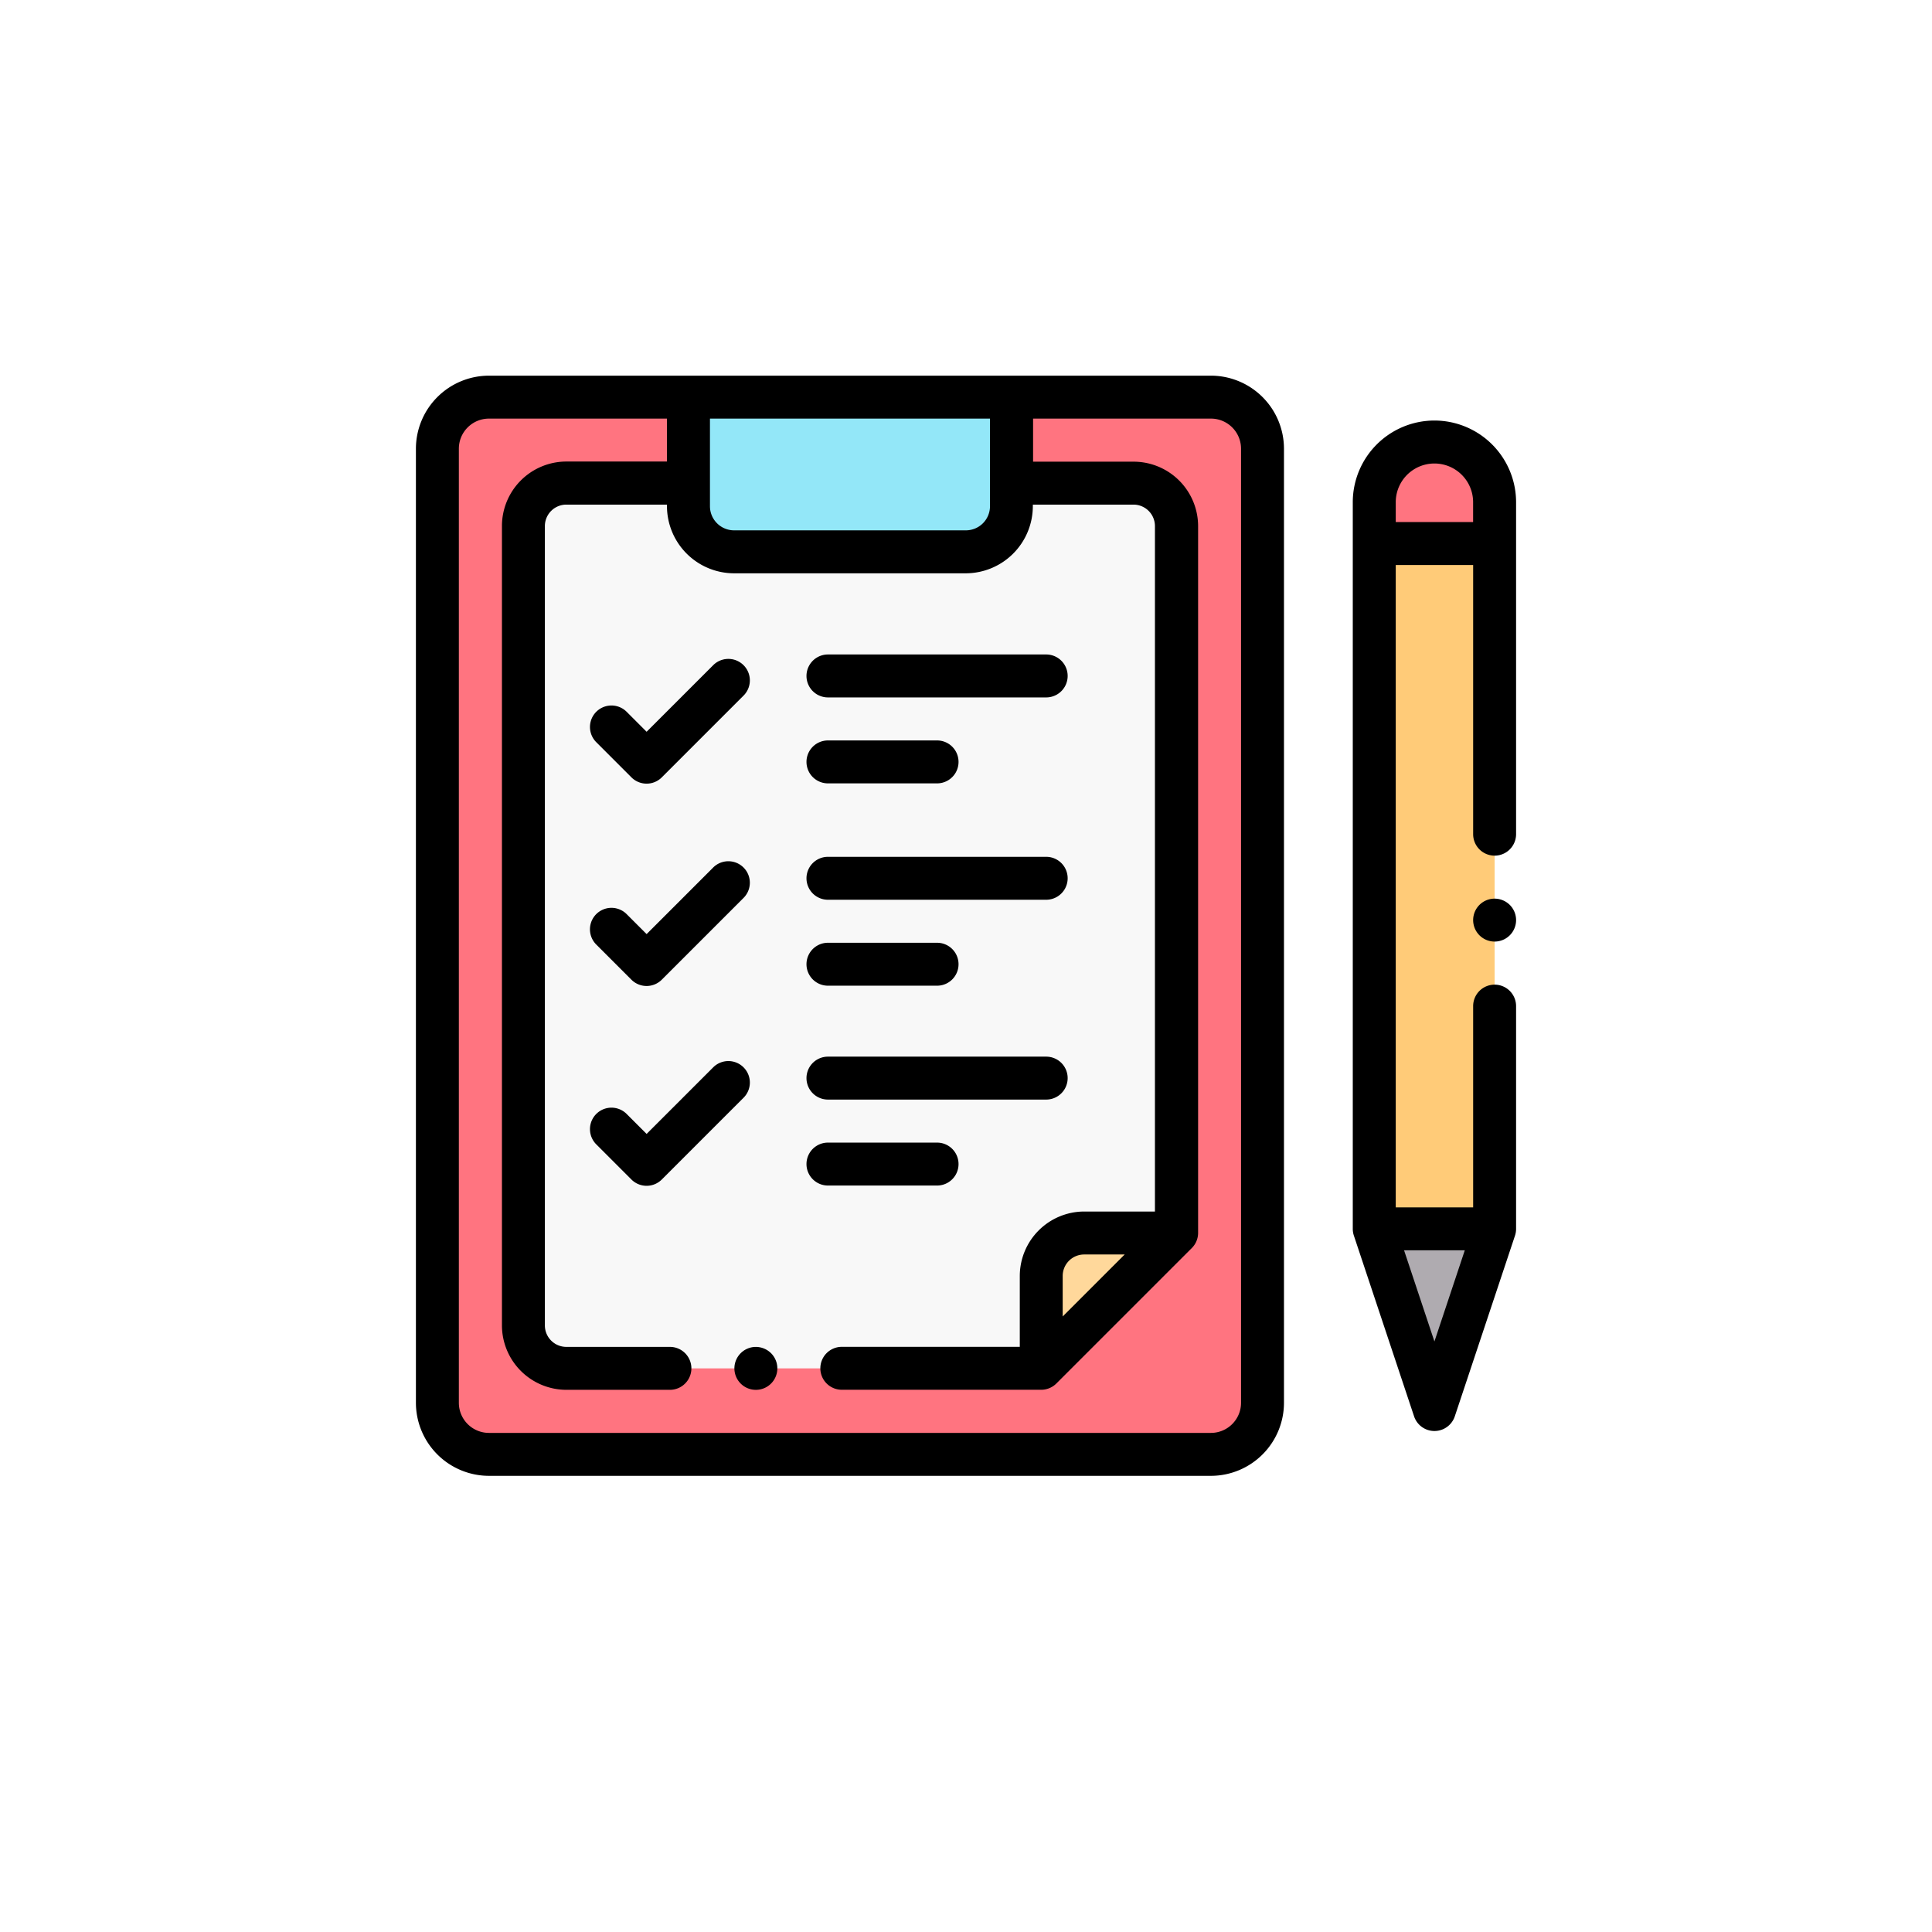 <svg xmlns="http://www.w3.org/2000/svg" xmlns:xlink="http://www.w3.org/1999/xlink" width="144" height="144" viewBox="0 0 144 144"><defs><style>.a{fill:#f7e2e2;}.b{fill:#fff;}.c{clip-path:url(#c);}.d{fill:#ff7480;}.e{fill:#f8f8f8;}.f{fill:#ffd89b;}.g{fill:#ffcb78;}.h{fill:#afabb0;}.i{fill:#93e7f8;}.j{filter:url(#a);}</style><filter id="a" x="0" y="0" width="144" height="144" filterUnits="userSpaceOnUse"><feOffset dy="3" input="SourceAlpha"/><feGaussianBlur stdDeviation="5" result="b"/><feFlood flood-opacity="0.161"/><feComposite operator="in" in2="b"/><feComposite in="SourceGraphic"/></filter><clipPath id="c"><rect class="a" width="82" height="82" transform="translate(474 1796)"/></clipPath></defs><g transform="translate(-443 -1738)"><g class="j" transform="matrix(1, 0, 0, 1, 443, 1738)"><rect class="b" width="114" height="114" rx="30" transform="translate(15 12)"/></g><g class="c" transform="translate(0 -30)"><g transform="translate(474 1796)"><path class="d" d="M59.258,1.6H5.445A3.844,3.844,0,0,0,1.6,5.445V76.555A3.844,3.844,0,0,0,5.445,80.4H59.258A3.844,3.844,0,0,0,63.1,76.555V5.445A3.844,3.844,0,0,0,59.258,1.6Z"/><path class="d" d="M40.987,13.133H23.716a3.4,3.4,0,0,1-3.4-3.4V1.6H44.39V9.729A3.4,3.4,0,0,1,40.987,13.133Z"/><path class="d" d="M56.455,63.9H49.809a3.2,3.2,0,0,0-3.2,3.2v6.646"/><path class="e" d="M19.806,8.008h-8.6a3.2,3.2,0,0,0-3.2,3.2V70.789a3.2,3.2,0,0,0,3.2,3.2H46.605L56.7,63.9V11.211a3.2,3.2,0,0,0-3.2-3.2H44.9"/><path class="f" d="M56.455,63.9H49.809a3.2,3.2,0,0,0-3.2,3.2v6.646"/><path class="g" d="M71.43,63.59V9.43a4.484,4.484,0,0,1,4.484-4.484h0A4.484,4.484,0,0,1,80.4,9.43V63.59L75.914,77.054Z"/><path class="h" d="M80.4,63.59H71.43l4.484,13.464Z"/><path class="d" d="M80.4,12.513V9.43a4.484,4.484,0,0,0-4.484-4.484h0A4.484,4.484,0,0,0,71.43,9.43v3.083Z"/><path class="i" d="M40.987,13.133H23.716a3.4,3.4,0,0,1-3.4-3.4V1.6H44.39V9.729A3.4,3.4,0,0,1,40.987,13.133Z"/><path d="M75.914,3.344A6.093,6.093,0,0,0,69.828,9.43V63.59a1.6,1.6,0,0,0,.082.506L74.395,77.56a1.6,1.6,0,0,0,3.039,0L81.918,64.1A1.6,1.6,0,0,0,82,63.59v-16.6a1.6,1.6,0,0,0-3.2,0v15H73.031V14.115H78.8v20.06a1.6,1.6,0,1,0,3.2,0V9.43A6.093,6.093,0,0,0,75.914,3.344Zm0,68.641-2.263-6.794h4.526ZM73.031,10.912V9.43a2.883,2.883,0,0,1,5.766,0v1.481Z"/><path d="M80.4,38.979a1.6,1.6,0,1,0,1.132.469A1.614,1.614,0,0,0,80.4,38.979Z"/><path d="M59.258,0H5.445A5.451,5.451,0,0,0,0,5.445V76.555A5.451,5.451,0,0,0,5.445,82H59.258A5.451,5.451,0,0,0,64.7,76.555V5.445A5.451,5.451,0,0,0,59.258,0ZM42.788,3.2V9.729a1.8,1.8,0,0,1-1.8,1.8H23.716a1.8,1.8,0,0,1-1.8-1.8V3.2ZM61.5,76.555A2.245,2.245,0,0,1,59.258,78.8H5.445A2.245,2.245,0,0,1,3.2,76.555V5.445A2.245,2.245,0,0,1,5.445,3.2H18.712v3.2h-7.5a4.81,4.81,0,0,0-4.8,4.8V70.789a4.81,4.81,0,0,0,4.8,4.8h7.72a1.6,1.6,0,1,0,0-3.2h-7.72a1.6,1.6,0,0,1-1.6-1.6V11.211a1.6,1.6,0,0,1,1.6-1.6h7.5v.12a5.011,5.011,0,0,0,5,5h17.27a5.011,5.011,0,0,0,5-5v-.12h7.5a1.6,1.6,0,0,1,1.6,1.6V62.3H49.809a4.81,4.81,0,0,0-4.8,4.8v5.285H31.744a1.6,1.6,0,1,0,0,3.2H46.605a1.6,1.6,0,0,0,1.132-.469l10.09-10.09A1.6,1.6,0,0,0,58.3,63.9V11.211a4.81,4.81,0,0,0-4.8-4.8h-7.5V3.2H59.258A2.245,2.245,0,0,1,61.5,5.445ZM52.829,65.5l-4.622,4.622v-3.02a1.6,1.6,0,0,1,1.6-1.6Z"/><path d="M22.156,36.661l-4.961,4.961-1.488-1.488A1.6,1.6,0,1,0,13.441,42.4l2.62,2.62a1.6,1.6,0,0,0,2.265,0l6.094-6.094a1.6,1.6,0,0,0-2.265-2.265Z"/><path d="M30.711,45.468h8.133a1.6,1.6,0,0,0,0-3.2H30.711a1.6,1.6,0,1,0,0,3.2Z"/><path d="M30.711,39.062H46.977a1.6,1.6,0,0,0,0-3.2H30.711a1.6,1.6,0,0,0,0,3.2Z"/><path d="M24.421,51.555a1.6,1.6,0,0,0-2.265,0l-4.961,4.961-1.488-1.488a1.6,1.6,0,1,0-2.265,2.265l2.62,2.62a1.6,1.6,0,0,0,2.265,0l6.094-6.094A1.6,1.6,0,0,0,24.421,51.555Z"/><path d="M38.844,60.363a1.6,1.6,0,0,0,0-3.2H30.711a1.6,1.6,0,1,0,0,3.2Z"/><path d="M30.711,53.956H46.977a1.6,1.6,0,0,0,0-3.2H30.711a1.6,1.6,0,1,0,0,3.2Z"/><path d="M16.062,29.939a1.6,1.6,0,0,0,2.265,0l6.094-6.094a1.6,1.6,0,1,0-2.265-2.265l-4.961,4.961-1.488-1.488a1.6,1.6,0,1,0-2.265,2.265Z"/><path d="M30.711,30.388h8.133a1.6,1.6,0,0,0,0-3.2H30.711a1.6,1.6,0,0,0,0,3.2Z"/><path d="M30.711,23.981H46.977a1.6,1.6,0,0,0,0-3.2H30.711a1.6,1.6,0,0,0,0,3.2Z"/><path d="M25.338,72.391a1.6,1.6,0,1,0,1.132.469A1.617,1.617,0,0,0,25.338,72.391Z"/></g></g></g></svg>